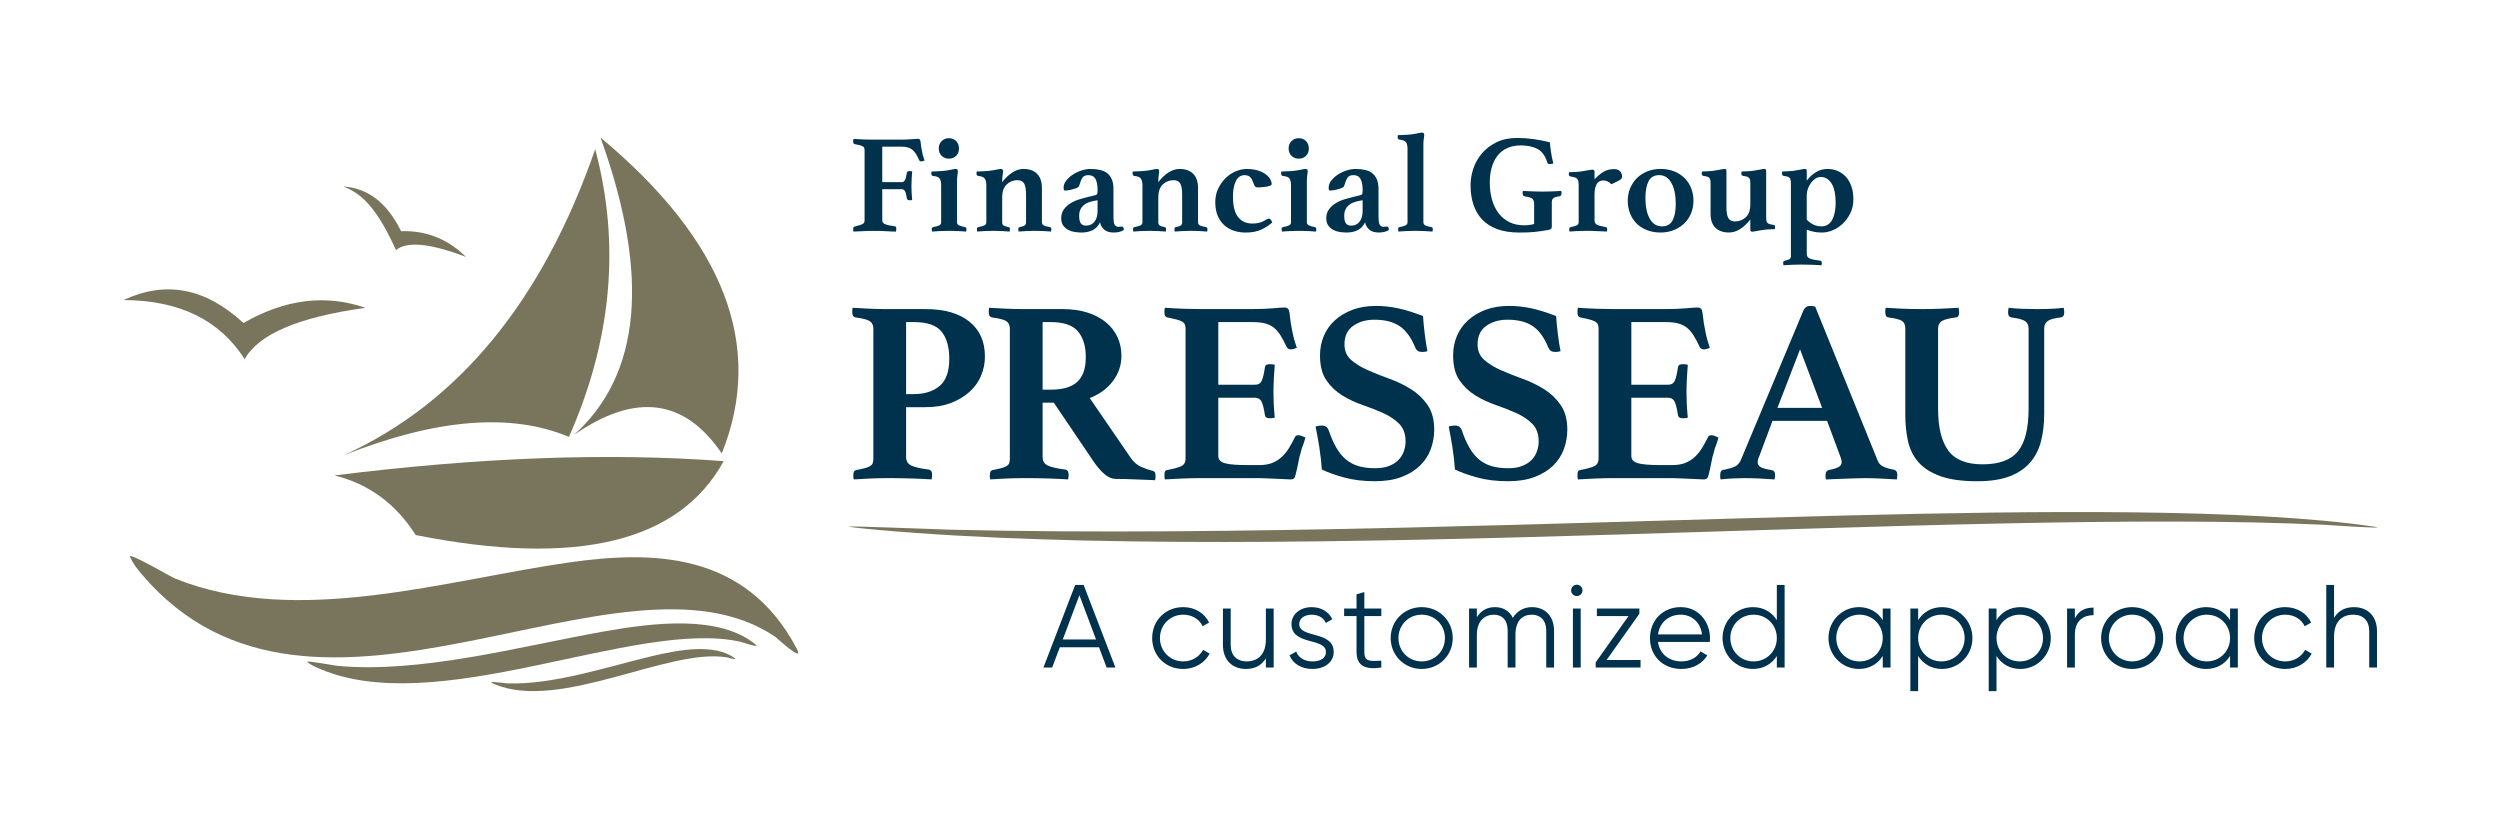 <?xml version="1.0" encoding="UTF-8"?><svg id="uuid-8ce89baf-240f-4778-8f68-ad91601cedbe" xmlns="http://www.w3.org/2000/svg" width="210" height="70" viewBox="0 0 210 70"><rect width="210" height="70" fill="none"/><path d="M25.811,55.593c-.119-.129,2.358.321,2.523.337,6.967.654,15.331-1.625,22.28-2.867,4.487-.802,9.818-1.391,12.847,1.063.464.374-1.182-.197-1.228-.208-8.878-2.023-25.771,6.753-35.734,2.102-.325-.152-.574-.298-.689-.427Z" fill="#79755d" fill-rule="evenodd"/><path d="M41.259,57.301c-.068-.067,1.289.099,1.38.102,3.803.132,8.316-1.377,12.077-2.277,2.428-.581,5.319-1.073,7.01.165.257.189-.648-.069-.673-.073-4.864-.816-13.91,4.505-19.412,2.293-.179-.071-.317-.144-.382-.209Z" fill="#79755d" fill-rule="evenodd"/><path d="M20.449,27.131c3.506-2.008,6.921-2.432,10.247-1.273-5.611.775-8.994,2.214-10.144,4.317-2.096-3.297-5.489-4.954-10.178-4.971,3.538-1.658,6.896-1.016,10.074,1.926Z" fill="#79755d" fill-rule="evenodd"/><path d="M33.691,19.419c2.111-.067,3.927.653,5.447,2.159-2.996-1.142-4.954-1.333-5.874-.572-1.442-3.166-2.7-4.721-4.43-5.338,2.066.121,3.692,1.373,4.857,3.751Z" fill="#79755d" fill-rule="evenodd"/><path d="M28.093,39.935c12.192-1.524,23.092-1.923,32.696-1.199-3.742,6.825-12.364,8.895-25.87,6.208-1.667-2.626-3.942-4.296-6.825-5.009Z" fill="#79755d" fill-rule="evenodd"/><path d="M60.628,38.092c-3.131-4.616-7.27-5.134-12.419-1.554,5.656-5.091,6.399-13.42,2.231-24.987,10.417,8.682,13.814,17.53,10.188,26.541Z" fill="#79755d" fill-rule="evenodd"/><path d="M47.791,36.701c3.604-8.145,4.338-16.2,2.206-24.168-4.423,12.734-11.46,21.3-21.108,25.701,7.754-3.07,14.057-3.58,18.902-1.533Z" fill="#79755d" fill-rule="evenodd"/><path d="M10.921,46.767c-.166-.424,3.48,1.707,3.723,1.806,10.302,4.18,22.884.109,33.291-1.346,6.72-.938,14.678-.972,19.005,7.282.66,1.256-1.742-.965-1.81-1.011-13.041-8.855-38.749,11.759-53.215-5.247-.472-.553-.833-1.07-.995-1.484Z" fill="#79755d" fill-rule="evenodd"/><path d="M72.623,12.611c0-.07-.01-.131-.029-.182s-.061-.097-.124-.135c-.062-.04-.149-.073-.259-.101-.111-.028-.252-.057-.424-.088-.079-.024-.119-.094-.119-.211v-.113c0-.035.008-.072.024-.112.339.024.637.04.897.048.26.007.48.011.661.011h2.417c.361,0,.67-.011.925-.036.256-.024.427-.035.514-.035.086,0,.149.035.188.106.024.062.043.178.059.347.015.17.043.344.083.525.024.134.05.264.082.39s.079.279.142.459c-.032.017-.073.032-.124.047-.051.017-.1.025-.148.025-.086,0-.145-.036-.177-.106-.094-.204-.187-.38-.276-.525-.091-.145-.194-.263-.307-.354-.113-.09-.247-.155-.401-.195-.153-.039-.34-.058-.56-.058h-1.558v2.983h1.628c.134,0,.229-.065.289-.194.059-.13.108-.325.148-.585.024-.102.098-.153.224-.153.024,0,.061.003.112.007.051.003.088.01.112.017-.017.181-.03.391-.042.632-.012.239-.018.442-.018.607,0,.142.004.31.012.502.007.192.024.41.047.654-.024.017-.059.026-.106.03s-.083.005-.106.005c-.134,0-.211-.055-.235-.165-.032-.252-.079-.442-.142-.572-.062-.13-.16-.195-.294-.195h-1.628v2.641c0,.079.028.144.083.195s.13.094.224.13c.095.035.204.062.33.083.126.019.26.04.401.064.095.008.142.076.142.2,0,.025-.003.064-.007.119s-.01.098-.017.13c-.111,0-.221-.003-.33-.007-.111-.004-.221-.01-.33-.017-.204-.017-.423-.026-.655-.03s-.462-.005-.69-.005c-.111,0-.229.001-.359.005s-.265.01-.406.018c-.142.008-.282.014-.419.018-.138.004-.265.01-.384.018-.015-.032-.024-.073-.024-.124v-.112c0-.117.04-.181.119-.188.259-.064.463-.124.612-.184.149-.058.224-.167.224-.323v-5.908Z" fill="#00324d"/><path d="M79.716,19.392c-.305,0-.569.005-.789.018-.22.011-.433.025-.637.042-.015-.079-.024-.153-.024-.224,0-.055.014-.093.042-.113.028-.019.057-.033.088-.04.252-.047.424-.098.518-.153.095-.055.142-.142.142-.26v-3.114c0-.235-.04-.416-.119-.542s-.263-.2-.554-.224c-.102-.015-.153-.079-.153-.189v-.088c0-.035.008-.068.024-.1.048,0,.116-.001.207-.005.09-.004.187-.008.289-.012s.204-.01.307-.018c.102-.007.196-.015.282-.024.198-.024.386-.055.567-.094s.303-.059.366-.059c.124,0,.188.059.188.177,0,.087-.012.2-.036.343-.024.141-.035.337-.035.589v3.361c0,.117.051.204.153.26s.271.106.507.153c.086.015.129.066.129.153v.117c0,.039-.007.075-.024.106-.196-.017-.408-.03-.636-.042-.228-.012-.496-.018-.803-.018ZM78.856,12.47c0-.252.08-.459.242-.619.16-.162.363-.242.607-.242.252,0,.456.08.614.242.156.16.235.368.235.619s-.079.458-.235.619c-.158.16-.362.24-.614.24-.243,0-.446-.08-.607-.24-.162-.162-.242-.368-.242-.619Z" fill="#00324d"/><path d="M87.521,18.673c0,.109.048.194.142.253s.267.108.518.148c.032.007.061.021.088.04.028.021.042.058.042.113,0,.047-.001.088-.005.123-.004.036-.01.069-.018.101-.204-.017-.409-.03-.614-.042-.204-.012-.459-.018-.766-.018-.252,0-.488.005-.708.018-.22.011-.433.025-.637.042-.015-.04-.024-.115-.024-.224,0-.087.043-.138.13-.153.204-.04.341-.087.413-.142.07-.054.105-.141.105-.259v-2.312c0-.463-.057-.784-.17-.961-.115-.177-.297-.265-.549-.265-.354,0-.656.12-.908.359-.252.24-.377.596-.377,1.067v2.112c0,.117.035.204.106.259.07.055.207.102.412.142.087.015.13.066.13.153,0,.109-.008.184-.024.224-.204-.017-.417-.03-.637-.042-.22-.012-.456-.018-.708-.018-.305,0-.564.005-.771.018-.209.011-.412.025-.608.042-.008-.032-.014-.065-.018-.101-.004-.035-.005-.076-.005-.123,0-.055.014-.093.042-.113.028-.019.057-.033.088-.04.252-.047.424-.098.518-.153.095-.055.142-.142.142-.26v-3.114c0-.235-.044-.416-.13-.542-.087-.126-.268-.2-.543-.224-.102-.024-.153-.087-.153-.189v-.088c0-.035.008-.068.024-.1.048,0,.116-.001.207-.005.09-.004.187-.008.289-.012s.204-.01.307-.018c.102-.007.196-.015.282-.024.198-.024.386-.055.567-.094s.303-.059.366-.059c.124,0,.188.059.188.177,0,.087-.012.2-.036.343-.024.141-.035.337-.035.589.252-.33.531-.597.838-.802.305-.204.625-.307.955-.307.48,0,.857.134,1.132.401.275.268.412.669.412,1.204v2.877Z" fill="#00324d"/><path d="M94.224,19.027c.117,0,.177.098.177.294-.102.07-.231.123-.384.159s-.308.052-.466.052c-.354,0-.625-.086-.814-.259-.188-.173-.298-.373-.329-.601-.158.314-.368.536-.632.666-.264.129-.572.194-.926.194-.165,0-.347-.014-.547-.04-.2-.028-.386-.086-.554-.171-.17-.087-.314-.209-.431-.366-.117-.156-.177-.365-.177-.625,0-.29.075-.538.224-.742s.336-.376.561-.514c.224-.137.469-.247.737-.329.267-.083.518-.152.755-.207.102-.024.209-.048.318-.076.111-.028.196-.05.26-.065.086-.024.141-.057.165-.101.024-.043.036-.155.036-.336,0-.401-.059-.709-.177-.926-.117-.216-.318-.323-.601-.323-.228,0-.391.07-.489.211-.098.142-.191.366-.278.673-.024.086-.093.151-.206.194-.115.044-.257.088-.43.137-.095.024-.191.043-.289.058-.1.017-.188.024-.265.024-.048,0-.079-.018-.095-.052-.015-.036-.024-.104-.024-.206,0-.198.073-.39.218-.579.145-.188.328-.355.549-.5.22-.145.462-.261.726-.348.263-.086.515-.13.76-.13.29,0,.554.026.791.077.235.051.438.141.607.27.169.13.301.303.395.518s.141.492.141.829v2.07c0,.275.005.474.018.6.011.126.033.22.065.282.07.142.181.213.33.213.062,0,.116-.004.159-.012s.084-.011.124-.011ZM92.195,16.821l-.26.047c-.181.032-.35.077-.507.135-.156.059-.293.138-.406.236s-.204.22-.271.365c-.068.146-.101.321-.101.525,0,.307.05.521.148.643s.242.182.43.182c.298,0,.535-.109.708-.33.173-.22.26-.527.26-.919v-.884Z" fill="#00324d"/><path d="M100.635,18.673c0,.109.048.194.142.253s.267.108.518.148c.032.007.061.021.088.04.028.021.042.058.042.113,0,.047-.001.088-.005.123-.004.036-.01.069-.018.101-.204-.017-.409-.03-.614-.042-.204-.012-.459-.018-.766-.018-.252,0-.488.005-.708.018-.22.011-.433.025-.637.042-.015-.04-.024-.115-.024-.224,0-.087.043-.138.13-.153.204-.04.341-.087.413-.142.07-.054.105-.141.105-.259v-2.312c0-.463-.057-.784-.17-.961-.115-.177-.297-.265-.549-.265-.354,0-.656.12-.908.359-.252.24-.377.596-.377,1.067v2.112c0,.117.035.204.106.259.07.055.207.102.412.142.087.015.13.066.13.153,0,.109-.008.184-.024.224-.204-.017-.417-.03-.637-.042-.22-.012-.456-.018-.708-.018-.305,0-.564.005-.771.018-.209.011-.412.025-.608.042-.008-.032-.014-.065-.018-.101-.004-.035-.005-.076-.005-.123,0-.055.014-.093.042-.113.028-.019.057-.033.088-.04.252-.047.424-.098.518-.153.095-.055.142-.142.142-.26v-3.114c0-.235-.044-.416-.13-.542-.087-.126-.268-.2-.543-.224-.102-.024-.153-.087-.153-.189v-.088c0-.035.008-.068.024-.1.048,0,.116-.001.207-.005.09-.004.187-.008.289-.012s.204-.01.307-.018c.102-.007.196-.015.282-.024.198-.024.386-.055.567-.094s.303-.059.366-.059c.124,0,.188.059.188.177,0,.087-.012.2-.036.343-.024.141-.035.337-.035.589.252-.33.531-.597.838-.802.305-.204.625-.307.955-.307.48,0,.857.134,1.132.401.275.268.412.669.412,1.204v2.877Z" fill="#00324d"/><path d="M104.56,14.711c-.33,0-.578.163-.744.489-.165.326-.247.764-.247,1.314,0,.786.144,1.36.431,1.722.286.362.69.542,1.208.542.189,0,.376-.021.56-.065.185-.043.388-.135.608-.276.079-.047.149-.07.211-.07.064,0,.115.025.153.076.04.051.083.131.13.242-.26.236-.568.437-.926.601-.358.166-.796.247-1.314.247-.345,0-.674-.051-.984-.153-.311-.101-.582-.259-.814-.471-.232-.211-.415-.477-.549-.796-.134-.318-.2-.694-.2-1.126,0-.416.08-.795.242-1.137.162-.341.368-.637.619-.884s.535-.438.849-.572c.315-.133.622-.2.92-.2.377,0,.699.044.966.13.268.087.486.195.655.325s.293.267.372.412c.079.146.117.278.117.395,0,.064-.057.115-.171.153-.113.04-.242.069-.383.088s-.276.032-.406.036-.214.005-.254.005c-.07,0-.127-.022-.17-.065-.044-.043-.073-.088-.088-.135-.04-.102-.079-.202-.119-.301-.039-.098-.084-.187-.135-.265-.051-.077-.12-.141-.206-.188-.087-.047-.196-.07-.33-.07Z" fill="#00324d"/><path d="M109.103,19.392c-.305,0-.569.005-.789.018-.22.011-.433.025-.637.042-.015-.079-.024-.153-.024-.224,0-.055.014-.093.042-.113.028-.019.057-.033.088-.04.252-.047.424-.098.518-.153.095-.055.142-.142.142-.26v-3.114c0-.235-.04-.416-.119-.542s-.263-.2-.554-.224c-.102-.015-.153-.079-.153-.189v-.088c0-.035.008-.068.024-.1.048,0,.116-.001.207-.005.09-.004.187-.008.289-.012s.204-.01.307-.018c.102-.007.196-.015.282-.024.198-.024.386-.055.567-.094s.303-.059.366-.059c.124,0,.188.059.188.177,0,.087-.012.2-.036.343-.024.141-.035.337-.035.589v3.361c0,.117.051.204.153.26s.271.106.507.153c.086.015.129.066.129.153v.117c0,.039-.007.075-.024.106-.196-.017-.408-.03-.636-.042-.228-.012-.496-.018-.803-.018ZM108.244,12.47c0-.252.08-.459.242-.619.16-.162.363-.242.607-.242.252,0,.456.08.614.242.156.16.235.368.235.619s-.079.458-.235.619c-.158.16-.362.24-.614.24-.243,0-.446-.08-.607-.24-.162-.162-.242-.368-.242-.619Z" fill="#00324d"/><path d="M116.489,19.027c.117,0,.177.098.177.294-.102.07-.231.123-.384.159s-.308.052-.466.052c-.354,0-.625-.086-.814-.259-.188-.173-.298-.373-.329-.601-.158.314-.368.536-.632.666-.264.129-.572.194-.926.194-.165,0-.347-.014-.547-.04-.2-.028-.386-.086-.554-.171-.17-.087-.314-.209-.431-.366-.117-.156-.177-.365-.177-.625,0-.29.075-.538.224-.742s.336-.376.561-.514c.224-.137.469-.247.737-.329.267-.083.518-.152.755-.207.102-.024.209-.048.318-.076.111-.028.196-.05.26-.065.086-.024.141-.057.165-.101.024-.043.036-.155.036-.336,0-.401-.059-.709-.177-.926-.117-.216-.318-.323-.601-.323-.228,0-.391.07-.489.211-.098.142-.191.366-.278.673-.024.086-.093.151-.206.194-.115.044-.257.088-.43.137-.095.024-.191.043-.289.058-.1.017-.188.024-.265.024-.048,0-.079-.018-.095-.052-.015-.036-.024-.104-.024-.206,0-.198.073-.39.218-.579.145-.188.328-.355.549-.5.22-.145.462-.261.726-.348.263-.086.515-.13.76-.13.29,0,.554.026.791.077.235.051.438.141.607.27.169.13.301.303.395.518s.141.492.141.829v2.07c0,.275.005.474.018.6.011.126.033.22.065.282.07.142.181.213.33.213.062,0,.116-.004.159-.012s.084-.011.124-.011ZM114.46,16.821l-.26.047c-.181.032-.35.077-.507.135-.156.059-.293.138-.406.236s-.204.22-.271.365c-.068.146-.101.321-.101.525,0,.307.05.521.148.643s.242.182.43.182c.298,0,.535-.109.708-.33.173-.22.26-.527.26-.919v-.884Z" fill="#00324d"/><path d="M120.33,19.451c-.204-.017-.438-.03-.701-.042-.264-.012-.51-.018-.738-.018-.252,0-.5.005-.748.018-.247.011-.474.025-.679.042-.008-.032-.014-.065-.018-.101-.004-.035-.005-.076-.005-.123,0-.055.014-.093.042-.113.028-.019.057-.033.088-.04.252-.047.424-.098.518-.153.095-.055.142-.142.142-.26v-6.179c0-.236-.044-.415-.13-.536-.087-.122-.268-.195-.543-.218-.102-.024-.153-.086-.153-.188v-.095c0-.039.008-.07.024-.094.048,0,.116-.001.207-.005.09-.004.187-.008.289-.012s.204-.01.307-.018c.102-.007.196-.015.282-.024.198-.024.386-.054.567-.094.181-.039.303-.059.366-.059.124,0,.188.059.188.177,0,.087-.012.199-.036.337-.024.137-.035.332-.035.583v6.427c0,.117.047.204.141.26s.268.106.52.153c.086.015.129.066.129.153,0,.109-.007.184-.024.224Z" fill="#00324d"/><path d="M129.965,19.332c-.189.032-.366.059-.532.083s-.336.046-.514.065c-.177.019-.37.033-.578.042-.209.007-.452.011-.727.011-.709,0-1.321-.094-1.837-.282-.515-.189-.94-.459-1.27-.808s-.576-.768-.738-1.256c-.162-.486-.242-1.03-.242-1.627,0-.464.077-.931.235-1.403.158-.473.399-.898.726-1.28s.735-.692,1.226-.931c.492-.24,1.068-.359,1.728-.359.456,0,.922.033,1.397.1.477.068.926.156,1.35.265.017.213.048.484.095.814s.113.652.2.968c-.04.007-.087.017-.142.029-.055.011-.098.018-.13.018-.062,0-.116-.01-.159-.03-.043-.019-.072-.061-.088-.123-.165-.543-.435-.915-.813-1.115s-.846-.3-1.404-.3c-.424,0-.8.073-1.126.218s-.597.354-.813.625c-.217.271-.382.597-.496.979-.113.382-.17.811-.17,1.291,0,.528.062,1.01.188,1.451.126.44.311.82.554,1.137.243.319.544.567.902.744s.768.265,1.231.265c.166,0,.314-.008.442-.024.13-.017.265-.044.408-.083v-1.699c0-.211-.059-.359-.177-.442-.119-.082-.326-.142-.625-.182-.064-.015-.106-.048-.13-.1s-.036-.101-.036-.148c0-.024.001-.059.005-.106s.01-.083.018-.106c.119.008.25.017.395.024.145.008.294.014.449.018.153.004.301.008.444.012s.265.005.369.005c.102,0,.224-.001.362-.005s.281-.008.427-.012.287-.01.426-.018c.137-.007.253-.015.348-.024.015.04.024.079.024.119v.094c0,.07-.014.123-.042.159s-.061.061-.101.077c-.252.03-.426.082-.524.152-.1.072-.148.189-.148.354v2.052c0,.07-.019.13-.059.177-.039.047-.149.087-.33.117Z" fill="#00324d"/><path d="M135.568,14.203c.228,0,.399.058.513.177.115.117.171.267.171.448,0,.055-.01.102-.029.141-.019.04-.064.083-.13.13s-.159.101-.278.159c-.117.059-.271.133-.459.218-.126-.126-.242-.21-.348-.253s-.21-.065-.312-.065c-.094,0-.187.015-.278.047-.09.032-.17.093-.242.182-.07.091-.127.211-.17.361-.044.149-.065.341-.065.578v2.193c0,.156.062.272.188.347s.373.144.744.207c.086.015.13.066.13.153,0,.109-.008.184-.024.224-.102-.008-.228-.014-.377-.018s-.307-.01-.473-.018c-.165-.008-.328-.014-.489-.018-.16-.004-.304-.005-.43-.005-.298,0-.554.005-.767.018-.211.011-.412.025-.601.042-.015-.04-.024-.115-.024-.224,0-.087.043-.138.13-.153.252-.047.424-.098.518-.153.095-.055.142-.142.142-.26v-3.172c0-.181-.035-.326-.101-.437-.066-.109-.253-.184-.56-.224-.111-.015-.166-.075-.166-.177v-.094c0-.04.008-.07.024-.094.048,0,.115-.003.202-.007.086-.004.18-.007.282-.011s.204-.01.307-.018.192-.019.271-.036c.173-.024.352-.052.538-.088.184-.035.308-.052.37-.052.111,0,.166.059.166.177v.637c.275-.298.538-.517.789-.655.252-.137.531-.206.838-.206Z" fill="#00324d"/><path d="M136.731,16.868c0-.386.069-.741.206-1.067.138-.326.329-.61.572-.849.243-.24.535-.427.874-.561.337-.133.708-.2,1.108-.2.416,0,.793.068,1.132.2.337.134.629.321.872.561.243.239.431.522.56.849.13.326.195.681.195,1.067s-.069.741-.206,1.067c-.138.326-.33.608-.578.843-.247.236-.54.421-.879.554-.339.134-.708.2-1.108.2-.416,0-.793-.066-1.132-.2-.339-.133-.627-.318-.867-.554-.24-.235-.424-.517-.554-.843s-.195-.681-.195-1.067ZM138.217,16.632c0,.724.12,1.302.359,1.734.24.433.585.648,1.032.648.416,0,.713-.167.89-.502.177-.333.265-.803.265-1.408,0-.716-.122-1.294-.365-1.733-.245-.441-.586-.661-1.027-.661-.416,0-.713.17-.89.513-.177.341-.265.811-.265,1.408Z" fill="#00324d"/><path d="M143.689,15.371c0-.189-.029-.326-.088-.413s-.223-.145-.489-.177c-.111-.024-.166-.079-.166-.166v-.094c0-.039.008-.079.024-.117.048,0,.115-.001.2-.005.087-.004.177-.008.272-.012.094-.004.191-.01.289-.018.098-.007.187-.019.265-.035.181-.024.354-.054.518-.088.166-.036.279-.054.343-.054.07,0,.115.017.135.047.019.032.029.076.029.13v3.02c0,.455.057.771.171.948.113.177.296.265.549.265.352,0,.655-.117.907-.354.252-.235.379-.593.379-1.073v-1.804c0-.095-.007-.175-.018-.242-.012-.068-.037-.124-.077-.171-.039-.047-.095-.084-.17-.112-.076-.028-.18-.05-.314-.065-.047-.015-.088-.032-.123-.047-.036-.017-.054-.055-.054-.119,0-.024.003-.054.007-.094.004-.039.01-.079.018-.117.054,0,.123-.001.206-.005s.173-.008.271-.012.196-.01.294-.018c.098-.007.187-.019.265-.035.173-.024.344-.054.514-.088.169-.036.285-.054.347-.054.111,0,.166.059.166.177v3.928c0,.094.005.174.017.24.012.068.037.124.077.171.039.047.098.084.177.112s.184.05.318.065c.102.008.153.059.153.153v.117c0,.04-.008.072-.024.095-.102,0-.261.005-.477.017-.217.012-.399.03-.549.054-.173.024-.344.052-.513.088-.17.035-.286.052-.348.052-.07,0-.116-.014-.135-.042s-.029-.072-.029-.135v-.849c-.253.33-.531.596-.838.796s-.625.3-.955.3c-.48,0-.857-.131-1.132-.394-.276-.264-.413-.659-.413-1.186v-2.582Z" fill="#00324d"/><path d="M150.434,15.382c0-.188-.029-.328-.088-.419-.059-.09-.223-.151-.489-.182-.111-.024-.166-.079-.166-.166v-.105c0-.04.008-.075.024-.106.048,0,.115-.001.202-.005.086-.004.177-.008.271-.012s.191-.01.289-.018c.098-.007.187-.019.265-.035.181-.024.354-.054.518-.088.166-.036.279-.054.343-.054.07,0,.116.017.135.047.019.032.029.076.029.13v.802c.228-.298.488-.536.778-.713.292-.177.614-.265.968-.265.307,0,.592.058.854.171.264.115.493.279.691.495.196.217.35.482.459.796.111.315.166.673.166,1.074,0,.44-.084.833-.254,1.179-.169.345-.383.641-.643.884-.259.243-.542.428-.849.554s-.601.188-.884.188c-.228,0-.438-.017-.63-.052-.194-.036-.412-.097-.655-.182v1.957c0,.094.01.175.029.242.021.066.065.124.137.171.07.047.18.088.329.123.149.036.354.069.614.101.102.015.153.075.153.177s-.008.173-.024.211c-.204-.015-.464-.029-.778-.04-.315-.012-.622-.018-.92-.018-.259,0-.521.005-.784.018-.264.011-.502.025-.713.04-.017-.079-.024-.153-.024-.224,0-.055.014-.093.042-.112.026-.019.057-.033.088-.042.22-.054.361-.105.424-.153.062-.047.094-.129.094-.247v-6.12ZM151.766,18.448c.362.377.77.567,1.226.567.402,0,.702-.178.902-.536s.301-.843.301-1.457c0-.298-.024-.579-.07-.843-.048-.264-.123-.491-.225-.684-.102-.192-.234-.345-.394-.46-.162-.113-.352-.17-.572-.17-.149,0-.293.044-.431.135-.137.09-.261.209-.37.354-.111.145-.199.308-.265.489-.068.181-.101.362-.101.542v2.063Z" fill="#00324d"/><path d="M89.026,54.368l-.645,1.706h-.733l2.666-6.938h.713l2.667,6.938h-.734l-.644-1.706h-3.291ZM90.67,49.998l-1.397,3.716h2.795l-1.397-3.716Z" fill="#00324d"/><path d="M96.782,53.596c0-1.466,1.11-2.597,2.607-2.597.981,0,1.815.515,2.171,1.299l-.536.307c-.267-.585-.891-.972-1.635-.972-1.1,0-1.953.862-1.953,1.963s.853,1.963,1.953,1.963c.753,0,1.359-.397,1.675-.972l.546.318c-.406.782-1.249,1.288-2.221,1.288-1.497,0-2.607-1.131-2.607-2.597Z" fill="#00324d"/><path d="M106.987,56.074h-.654v-.773c-.387.623-.962.891-1.665.891-1.209,0-1.943-.793-1.943-2.032v-3.043h.654v3.043c0,.882.486,1.397,1.349,1.397.872,0,1.606-.515,1.606-1.844v-2.597h.654v4.956Z" fill="#00324d"/><path d="M112.031,54.765c0,.843-.734,1.428-1.794,1.428-.991,0-1.665-.506-1.913-1.14l.556-.326c.178.504.694.832,1.357.832.585,0,1.14-.209,1.14-.793,0-1.229-2.894-.525-2.894-2.348,0-.793.704-1.418,1.694-1.418.813,0,1.447.397,1.734,1.012l-.544.317c-.209-.506-.715-.694-1.19-.694-.515,0-1.041.247-1.041.784,0,1.229,2.894.525,2.894,2.348Z" fill="#00324d"/><path d="M114.603,54.755c0,.853.466.784,1.428.744v.575c-1.339.198-2.083-.129-2.083-1.319v-3.003h-1.041v-.634h1.041v-1.19l.655-.198v1.388h1.428v.634h-1.428v3.003Z" fill="#00324d"/><path d="M116.816,53.596c0-1.466,1.16-2.597,2.607-2.597s2.607,1.131,2.607,2.597-1.16,2.597-2.607,2.597-2.607-1.131-2.607-2.597ZM121.375,53.596c0-1.1-.853-1.963-1.953-1.963s-1.953.862-1.953,1.963.853,1.963,1.953,1.963,1.953-.862,1.953-1.963Z" fill="#00324d"/><path d="M130.54,52.981v3.093h-.655v-3.093c0-.882-.504-1.347-1.209-1.347-.763,0-1.377.466-1.377,1.694v2.746h-.655v-3.093c0-.882-.456-1.347-1.16-1.347-.713,0-1.428.466-1.428,1.694v2.746h-.654v-4.956h.654v.724c.387-.605.922-.843,1.518-.843.694,0,1.229.328,1.506.902.366-.615.972-.902,1.606-.902,1.091,0,1.853.744,1.853,1.982Z" fill="#00324d"/><path d="M131.976,49.592c0-.259.209-.477.477-.477.267,0,.475.218.475.477,0,.257-.209.475-.475.475-.268,0-.477-.218-.477-.475ZM132.779,51.118v4.956h-.654v-4.956h.654Z" fill="#00324d"/><path d="M137.805,56.074h-3.766v-.437l2.755-3.885h-2.656v-.634h3.569v.437l-2.756,3.885h2.855v.634Z" fill="#00324d"/><path d="M143.643,53.615c0,.1-.01.209-.019.308h-4.351c.138,1.01.922,1.635,1.972,1.635.782,0,1.328-.366,1.595-.843l.575.337c-.416.674-1.179,1.14-2.18,1.14-1.567,0-2.637-1.1-2.637-2.597,0-1.457,1.05-2.597,2.587-2.597,1.516,0,2.457,1.259,2.457,2.616ZM139.273,53.289h3.697c-.14-1.091-.931-1.656-1.784-1.656-1.041,0-1.784.684-1.913,1.656Z" fill="#00324d"/><path d="M149.908,56.074h-.654v-.972c-.416.665-1.119,1.091-2.003,1.091-1.397,0-2.557-1.131-2.557-2.597s1.16-2.597,2.557-2.597c.883,0,1.587.426,2.003,1.091v-2.954h.654v6.938ZM149.255,53.596c0-1.1-.853-1.963-1.953-1.963s-1.953.862-1.953,1.963.853,1.963,1.953,1.963,1.953-.862,1.953-1.963Z" fill="#00324d"/><path d="M158.805,56.074h-.654v-.972c-.416.665-1.119,1.091-2.003,1.091-1.397,0-2.557-1.131-2.557-2.597s1.16-2.597,2.557-2.597c.883,0,1.587.426,2.003,1.091v-.972h.654v4.956ZM158.151,53.596c0-1.1-.853-1.963-1.953-1.963s-1.953.862-1.953,1.963.853,1.963,1.953,1.963,1.953-.862,1.953-1.963Z" fill="#00324d"/><path d="M165.684,53.596c0,1.466-1.16,2.597-2.557,2.597-.882,0-1.585-.426-2.003-1.091v2.954h-.654v-6.938h.654v.972c.417-.665,1.121-1.091,2.003-1.091,1.397,0,2.557,1.131,2.557,2.597ZM165.03,53.596c0-1.1-.853-1.963-1.953-1.963s-1.953.862-1.953,1.963.853,1.963,1.953,1.963,1.953-.862,1.953-1.963Z" fill="#00324d"/><path d="M172.266,53.596c0,1.466-1.16,2.597-2.557,2.597-.882,0-1.585-.426-2.003-1.091v2.954h-.654v-6.938h.654v.972c.417-.665,1.121-1.091,2.003-1.091,1.397,0,2.557,1.131,2.557,2.597ZM171.613,53.596c0-1.1-.853-1.963-1.953-1.963s-1.953.862-1.953,1.963.853,1.963,1.953,1.963,1.953-.862,1.953-1.963Z" fill="#00324d"/><path d="M175.856,51.039v.634c-.793,0-1.567.416-1.567,1.645v2.756h-.654v-4.956h.654v.822c.347-.694.933-.901,1.567-.901Z" fill="#00324d"/><path d="M176.492,53.596c0-1.466,1.16-2.597,2.607-2.597s2.607,1.131,2.607,2.597-1.16,2.597-2.607,2.597-2.607-1.131-2.607-2.597ZM181.051,53.596c0-1.1-.853-1.963-1.953-1.963s-1.953.862-1.953,1.963.853,1.963,1.953,1.963,1.953-.862,1.953-1.963Z" fill="#00324d"/><path d="M187.979,56.074h-.654v-.972c-.416.665-1.119,1.091-2.003,1.091-1.397,0-2.557-1.131-2.557-2.597s1.16-2.597,2.557-2.597c.883,0,1.587.426,2.003,1.091v-.972h.654v4.956ZM187.326,53.596c0-1.1-.853-1.963-1.953-1.963s-1.953.862-1.953,1.963.853,1.963,1.953,1.963,1.953-.862,1.953-1.963Z" fill="#00324d"/><path d="M189.353,53.596c0-1.466,1.11-2.597,2.607-2.597.981,0,1.815.515,2.171,1.299l-.536.307c-.267-.585-.891-.972-1.635-.972-1.1,0-1.953.862-1.953,1.963s.853,1.963,1.953,1.963c.753,0,1.359-.397,1.675-.972l.546.318c-.406.782-1.249,1.288-2.221,1.288-1.497,0-2.607-1.131-2.607-2.597Z" fill="#00324d"/><path d="M199.669,53.031v3.043h-.654v-3.043c0-.882-.486-1.397-1.349-1.397-.872,0-1.606.515-1.606,1.844v2.597h-.654v-6.938h.654v2.755c.387-.623.962-.891,1.665-.891,1.209,0,1.943.793,1.943,2.032Z" fill="#00324d"/><path d="M71.285,44.233c-.421-.081,8.062.25,8.631.264,23.795.561,52.067-.619,75.622-1.209,15.207-.378,33.305-.609,43.866.948,1.607.24-4.055-.147-4.209-.154-30.422-1.437-87.135,3.479-121.524.424-1.121-.1-1.98-.194-2.385-.274Z" fill="#79755d" fill-rule="evenodd"/><path d="M76.113,34.197v4.195c0,.335.142.571.427.709.283.14.767.252,1.453.339.203.03.305.175.305.438,0,.116-.014.247-.043.393-.423-.029-.951-.054-1.584-.076-.634-.022-1.323-.033-2.065-.033-.525,0-1.031.011-1.519.033s-.943.047-1.365.076c-.029-.058-.043-.123-.043-.196v-.175c0-.247.079-.386.239-.415.307-.058.554-.113.744-.165.189-.05.335-.109.437-.174s.171-.145.207-.24c.036-.094.055-.214.055-.361v-10.945c0-.292-.106-.503-.318-.634-.21-.131-.615-.232-1.212-.305-.073-.029-.131-.073-.174-.131-.044-.058-.066-.16-.066-.305v-.196c0-.073.015-.131.044-.175.408.029.878.055,1.408.076.532.022,1.009.033,1.432.033h3.299c1.558,0,2.774.35,3.649,1.049.874.699,1.31,1.675,1.31,2.927,0,.568-.109,1.111-.328,1.628s-.543.969-.972,1.355c-.43.386-.951.695-1.563.929-.611.232-1.31.35-2.097.35h-1.661ZM76.769,33.104c.887,0,1.606-.225,2.152-.677.546-.451.818-1.216.818-2.294,0-.976-.214-1.733-.644-2.272-.43-.538-1.205-.807-2.326-.807h-.656v6.051h.656Z" fill="#00324d"/><path d="M88.519,33.825h-.94v4.566c0,.335.142.571.427.709.283.14.767.252,1.453.339.203.03.305.175.305.438,0,.116-.014.247-.043.393-.423-.029-.951-.054-1.584-.076-.634-.022-1.323-.033-2.065-.033-.525,0-1.031.011-1.519.033s-.943.047-1.365.076c-.029-.058-.043-.123-.043-.196v-.175c0-.247.079-.386.239-.415.307-.058.554-.113.744-.165.189-.05.335-.109.437-.174s.171-.145.207-.24c.036-.094.055-.214.055-.361v-10.945c0-.292-.106-.503-.318-.634-.21-.131-.615-.232-1.212-.305-.073-.029-.131-.073-.174-.131-.044-.058-.066-.16-.066-.305v-.196c0-.073.015-.131.044-.175.408.029.878.055,1.408.076.532.022,1.009.033,1.432.033h3.299c.771,0,1.464.095,2.076.285.611.189,1.132.459,1.562.808.428.348.757.764.983,1.245.225.48.339,1.012.339,1.594,0,.773-.236,1.475-.71,2.109-.473.633-1.125,1.111-1.954,1.431l3.429,5.003c.263.379.565.641.907.786.343.146.659.256.951.328.073.015.131.048.174.1.044.051.066.141.066.272v.196c0,.073-.015.146-.044.218-.16-.014-.386-.025-.677-.032-.292-.008-.593-.019-.907-.033-.314-.015-.626-.025-.938-.033-.314-.007-.572-.011-.777-.011-.305,0-.611-.127-.918-.382-.305-.254-.604-.593-.896-1.016l-3.386-5.003ZM88.235,32.732c.451,0,.858-.043,1.223-.13.363-.088.677-.238.94-.448.261-.211.462-.492.6-.842s.207-.793.207-1.332c0-.904-.218-1.617-.655-2.141-.437-.525-1.209-.786-2.315-.786h-.656v5.679h.656Z" fill="#00324d"/><path d="M102.338,27.053v5.264h3.081c.276,0,.466-.112.568-.339.102-.225.189-.593.263-1.103.014-.116.058-.194.131-.229.072-.036.167-.055.283-.055.044,0,.113.004.207.011.095.008.165.019.209.033-.03.335-.055.724-.077,1.169-.021.444-.032.818-.032,1.125,0,.261.007.571.021.929.015.357.044.76.088,1.212-.044.029-.113.047-.209.054-.094.008-.163.011-.207.011-.261,0-.401-.101-.415-.305-.087-.553-.185-.929-.294-1.125s-.289-.296-.536-.296h-3.081v4.894c0,.307.189.51.568.612s1.02.153,1.923.153h.918c.438,0,.806-.058,1.104-.175.298-.116.564-.281.797-.492.232-.21.437-.458.611-.742.175-.283.35-.601.525-.951.043-.101.145-.152.305-.152.073,0,.16.022.263.065.101.044.203.087.305.131-.029.117-.062.227-.098.328-.037.102-.069.204-.098.305-.073.162-.131.336-.175.525-.043.189-.087.343-.131.459-.029.145-.062.31-.098.491-.036.182-.073.358-.109.525s-.073.317-.109.448-.062.218-.076.263c-.058.116-.175.174-.35.174-.117,0-.285-.007-.503-.022-.218-.014-.455-.025-.709-.032-.256-.008-.514-.019-.777-.033-.261-.015-.488-.022-.677-.022h-4.959c-.423,0-.907.011-1.453.033s-1.038.047-1.475.076c-.029-.058-.044-.134-.044-.229v-.207c0-.218.073-.335.218-.35.554-.102.951-.211,1.191-.328s.361-.321.361-.612v-10.945c0-.146-.022-.265-.066-.361-.043-.095-.127-.175-.252-.24-.123-.065-.283-.123-.48-.174-.198-.051-.448-.106-.755-.165-.145-.044-.218-.174-.218-.394v-.207c0-.065.015-.134.044-.207.626.044,1.18.073,1.66.087.481.015.896.022,1.245.022h4.479c.655,0,1.219-.022,1.693-.065.473-.044.797-.066.972-.066.16,0,.276.066.35.198.044.116.08.33.109.644s.08.637.153.972c.044.249.094.489.153.722.058.234.145.517.261.851-.073.03-.152.059-.24.088-.087.029-.174.043-.261.043-.16,0-.278-.065-.35-.196-.175-.379-.347-.702-.514-.972s-.357-.488-.568-.656c-.211-.167-.459-.287-.742-.359-.285-.073-.623-.109-1.016-.109h-2.906Z" fill="#00324d"/><path d="M119.906,29.499c-.131.044-.27.065-.415.065-.204,0-.35-.04-.438-.12-.087-.079-.145-.163-.174-.25-.336-.831-.768-1.428-1.3-1.793-.531-.363-1.241-.546-2.13-.546-.699,0-1.292.171-1.78.514-.488.341-.733.862-.733,1.562,0,.539.187.972.557,1.3.372.328.838.615,1.399.862s1.165.488,1.813.722c.648.232,1.252.524,1.813.874s1.027.793,1.399,1.332.557,1.231.557,2.076c0,.553-.095,1.092-.285,1.617-.189.524-.488.987-.896,1.386-.408.401-.925.722-1.551.962s-1.377.361-2.25.361c-.962,0-1.822-.104-2.578-.311-.759-.207-1.385-.433-1.88-.674-.044-.625-.113-1.24-.207-1.844-.095-.605-.2-1.191-.317-1.759.145-.058.312-.087.502-.087.175,0,.307.033.394.098s.16.178.218.339c.189.554.401,1.031.633,1.431.234.401.503.73.808.984s.659.441,1.06.557.862.174,1.388.174c.451,0,.836-.061,1.157-.185s.583-.289.786-.492c.204-.204.358-.446.459-.723.102-.278.153-.561.153-.854,0-.626-.178-1.118-.535-1.476-.358-.358-.802-.656-1.332-.897-.532-.24-1.107-.467-1.726-.679s-1.194-.481-1.726-.81c-.532-.328-.976-.75-1.332-1.269-.358-.518-.536-1.215-.536-2.09,0-.585.106-1.128.318-1.631.21-.503.52-.941.927-1.313s.9-.668,1.475-.886c.576-.218,1.236-.329,1.978-.329.612,0,1.227.066,1.847.198s1.321.35,2.108.655c.029.437.076.929.142,1.475.065.546.142,1.038.229,1.475Z" fill="#00324d"/><path d="M131.087,29.499c-.131.044-.27.065-.415.065-.204,0-.35-.04-.438-.12-.087-.079-.145-.163-.174-.25-.336-.831-.768-1.428-1.3-1.793-.531-.363-1.241-.546-2.13-.546-.699,0-1.292.171-1.78.514-.488.341-.733.862-.733,1.562,0,.539.187.972.557,1.3.372.328.838.615,1.399.862s1.165.488,1.813.722c.648.232,1.252.524,1.813.874s1.027.793,1.399,1.332.557,1.231.557,2.076c0,.553-.095,1.092-.285,1.617-.189.524-.488.987-.896,1.386-.408.401-.925.722-1.551.962s-1.377.361-2.25.361c-.962,0-1.822-.104-2.578-.311-.759-.207-1.385-.433-1.88-.674-.044-.625-.113-1.24-.207-1.844-.095-.605-.2-1.191-.317-1.759.145-.058.312-.087.502-.087.175,0,.307.033.394.098s.16.178.218.339c.189.554.401,1.031.633,1.431.234.401.503.73.808.984s.659.441,1.06.557.862.174,1.388.174c.451,0,.836-.061,1.157-.185s.583-.289.786-.492c.204-.204.358-.446.459-.723.102-.278.153-.561.153-.854,0-.626-.178-1.118-.535-1.476-.358-.358-.802-.656-1.332-.897-.532-.24-1.107-.467-1.726-.679s-1.194-.481-1.726-.81c-.532-.328-.976-.75-1.332-1.269-.358-.518-.536-1.215-.536-2.09,0-.585.106-1.128.318-1.631.21-.503.52-.941.927-1.313s.9-.668,1.475-.886c.576-.218,1.236-.329,1.978-.329.612,0,1.227.066,1.847.198s1.321.35,2.108.655c.029.437.076.929.142,1.475.065.546.142,1.038.229,1.475Z" fill="#00324d"/><path d="M137.033,27.053v5.264h3.081c.276,0,.466-.112.568-.339.102-.225.189-.593.263-1.103.014-.116.058-.194.131-.229.072-.036.167-.055.283-.055.044,0,.113.004.207.011.095.008.165.019.209.033-.03.335-.055.724-.077,1.169-.021.444-.032.818-.032,1.125,0,.261.007.571.021.929.015.357.044.76.088,1.212-.044.029-.113.047-.209.054-.094.008-.163.011-.207.011-.261,0-.401-.101-.415-.305-.087-.553-.185-.929-.294-1.125s-.289-.296-.536-.296h-3.081v4.894c0,.307.189.51.568.612s1.02.153,1.923.153h.918c.438,0,.806-.058,1.104-.175.298-.116.564-.281.797-.492.232-.21.437-.458.611-.742.175-.283.35-.601.525-.951.043-.101.145-.152.305-.152.073,0,.16.022.263.065.101.044.203.087.305.131-.029.117-.062.227-.098.328-.037.102-.069.204-.098.305-.073.162-.131.336-.175.525-.043.189-.087.343-.131.459-.029.145-.062.31-.098.491-.036.182-.073.358-.109.525s-.073.317-.109.448-.062.218-.076.263c-.058.116-.175.174-.35.174-.117,0-.285-.007-.503-.022-.218-.014-.455-.025-.709-.032-.256-.008-.514-.019-.777-.033-.261-.015-.488-.022-.677-.022h-4.959c-.423,0-.907.011-1.453.033s-1.038.047-1.475.076c-.029-.058-.044-.134-.044-.229v-.207c0-.218.073-.335.218-.35.554-.102.951-.211,1.191-.328s.361-.321.361-.612v-10.945c0-.146-.022-.265-.066-.361-.043-.095-.127-.175-.252-.24-.123-.065-.283-.123-.48-.174-.198-.051-.448-.106-.755-.165-.145-.044-.218-.174-.218-.394v-.207c0-.065.015-.134.044-.207.626.044,1.18.073,1.66.087.481.015.896.022,1.245.022h4.479c.655,0,1.219-.022,1.693-.065.473-.044.797-.066.972-.066.16,0,.276.066.35.198.044.116.08.33.109.644s.08.637.153.972c.044.249.094.489.153.722.058.234.145.517.261.851-.073.03-.152.059-.24.088-.087.029-.174.043-.261.043-.16,0-.278-.065-.35-.196-.175-.379-.347-.702-.514-.972s-.357-.488-.568-.656c-.211-.167-.459-.287-.742-.359-.285-.073-.623-.109-1.016-.109h-2.906Z" fill="#00324d"/><path d="M153.476,35.354h-4.587l-1.136,3.038c-.044.072-.073.152-.088.239-.014.088-.021.153-.021.198,0,.16.076.292.228.393.153.102.463.189.929.263.204.029.307.167.307.415,0,.102-.015.227-.044.372-.394-.029-.808-.054-1.245-.076s-.867-.033-1.29-.033c-.292,0-.597.007-.918.022-.321.014-.677.043-1.07.087-.029-.058-.044-.123-.044-.196v-.175c0-.276.095-.421.285-.437.451-.087.775-.181.972-.283s.354-.276.47-.525l5.266-12.584c.116-.247.29-.372.524-.372.073,0,.145.004.218.011.073.008.153.019.24.033l5.266,12.978c.087.218.254.382.502.491s.517.187.808.229c.218.044.328.189.328.438,0,.116-.015.247-.044.393-.466-.029-.925-.054-1.375-.076-.452-.022-.875-.033-1.267-.033-.204,0-.452.003-.744.011-.292.007-.589.018-.896.033-.305.014-.608.025-.907.032-.298.008-.55.018-.753.033-.029-.058-.044-.123-.044-.196v-.175c0-.131.026-.229.077-.294.05-.066.105-.105.163-.12.379-.073.659-.156.842-.252.181-.094.272-.236.272-.426,0-.087-.021-.196-.065-.328l-1.158-3.125ZM153.061,34.262l-1.857-4.916-1.9,4.916h3.758Z" fill="#00324d"/><path d="M171.712,34.765c0,.829-.087,1.591-.263,2.282-.174.692-.477,1.29-.907,1.793-.43.502-1.005.891-1.725,1.168-.722.276-1.628.416-2.721.416-1.296,0-2.341-.146-3.135-.437-.793-.292-1.406-.688-1.835-1.191s-.717-1.092-.862-1.769c-.146-.677-.218-1.403-.218-2.174v-7.253c0-.307-.095-.521-.285-.645-.189-.123-.575-.221-1.157-.294-.162-.029-.24-.167-.24-.415v-.175c0-.072.014-.145.043-.218.423.029.871.055,1.343.076.474.022,1.038.033,1.693.033.51,0,1.042-.011,1.595-.033.554-.021,1.049-.047,1.486-.076.015.073.026.146.033.218.007.073.011.131.011.175,0,.247-.08.386-.24.415-.597.073-1.002.174-1.212.305-.211.131-.317.343-.317.634v6.772c0,1.515.279,2.666.84,3.453s1.526,1.179,2.896,1.179c1.397,0,2.392-.368,2.981-1.103.59-.735.886-1.933.886-3.593v-6.707c0-.292-.102-.503-.307-.634-.203-.131-.59-.232-1.158-.305-.174-.044-.261-.182-.261-.415,0-.044.003-.102.011-.175.007-.072.018-.145.032-.218.423.044.813.073,1.169.087.357.015.739.022,1.147.022.466,0,.88-.007,1.245-.022.363-.014.722-.043,1.071-.087.014.073.025.146.032.218.007.073.011.131.011.175,0,.232-.087.37-.263.415-.539.058-.909.156-1.114.294-.203.14-.305.354-.305.645v7.166Z" fill="#00324d"/></svg>